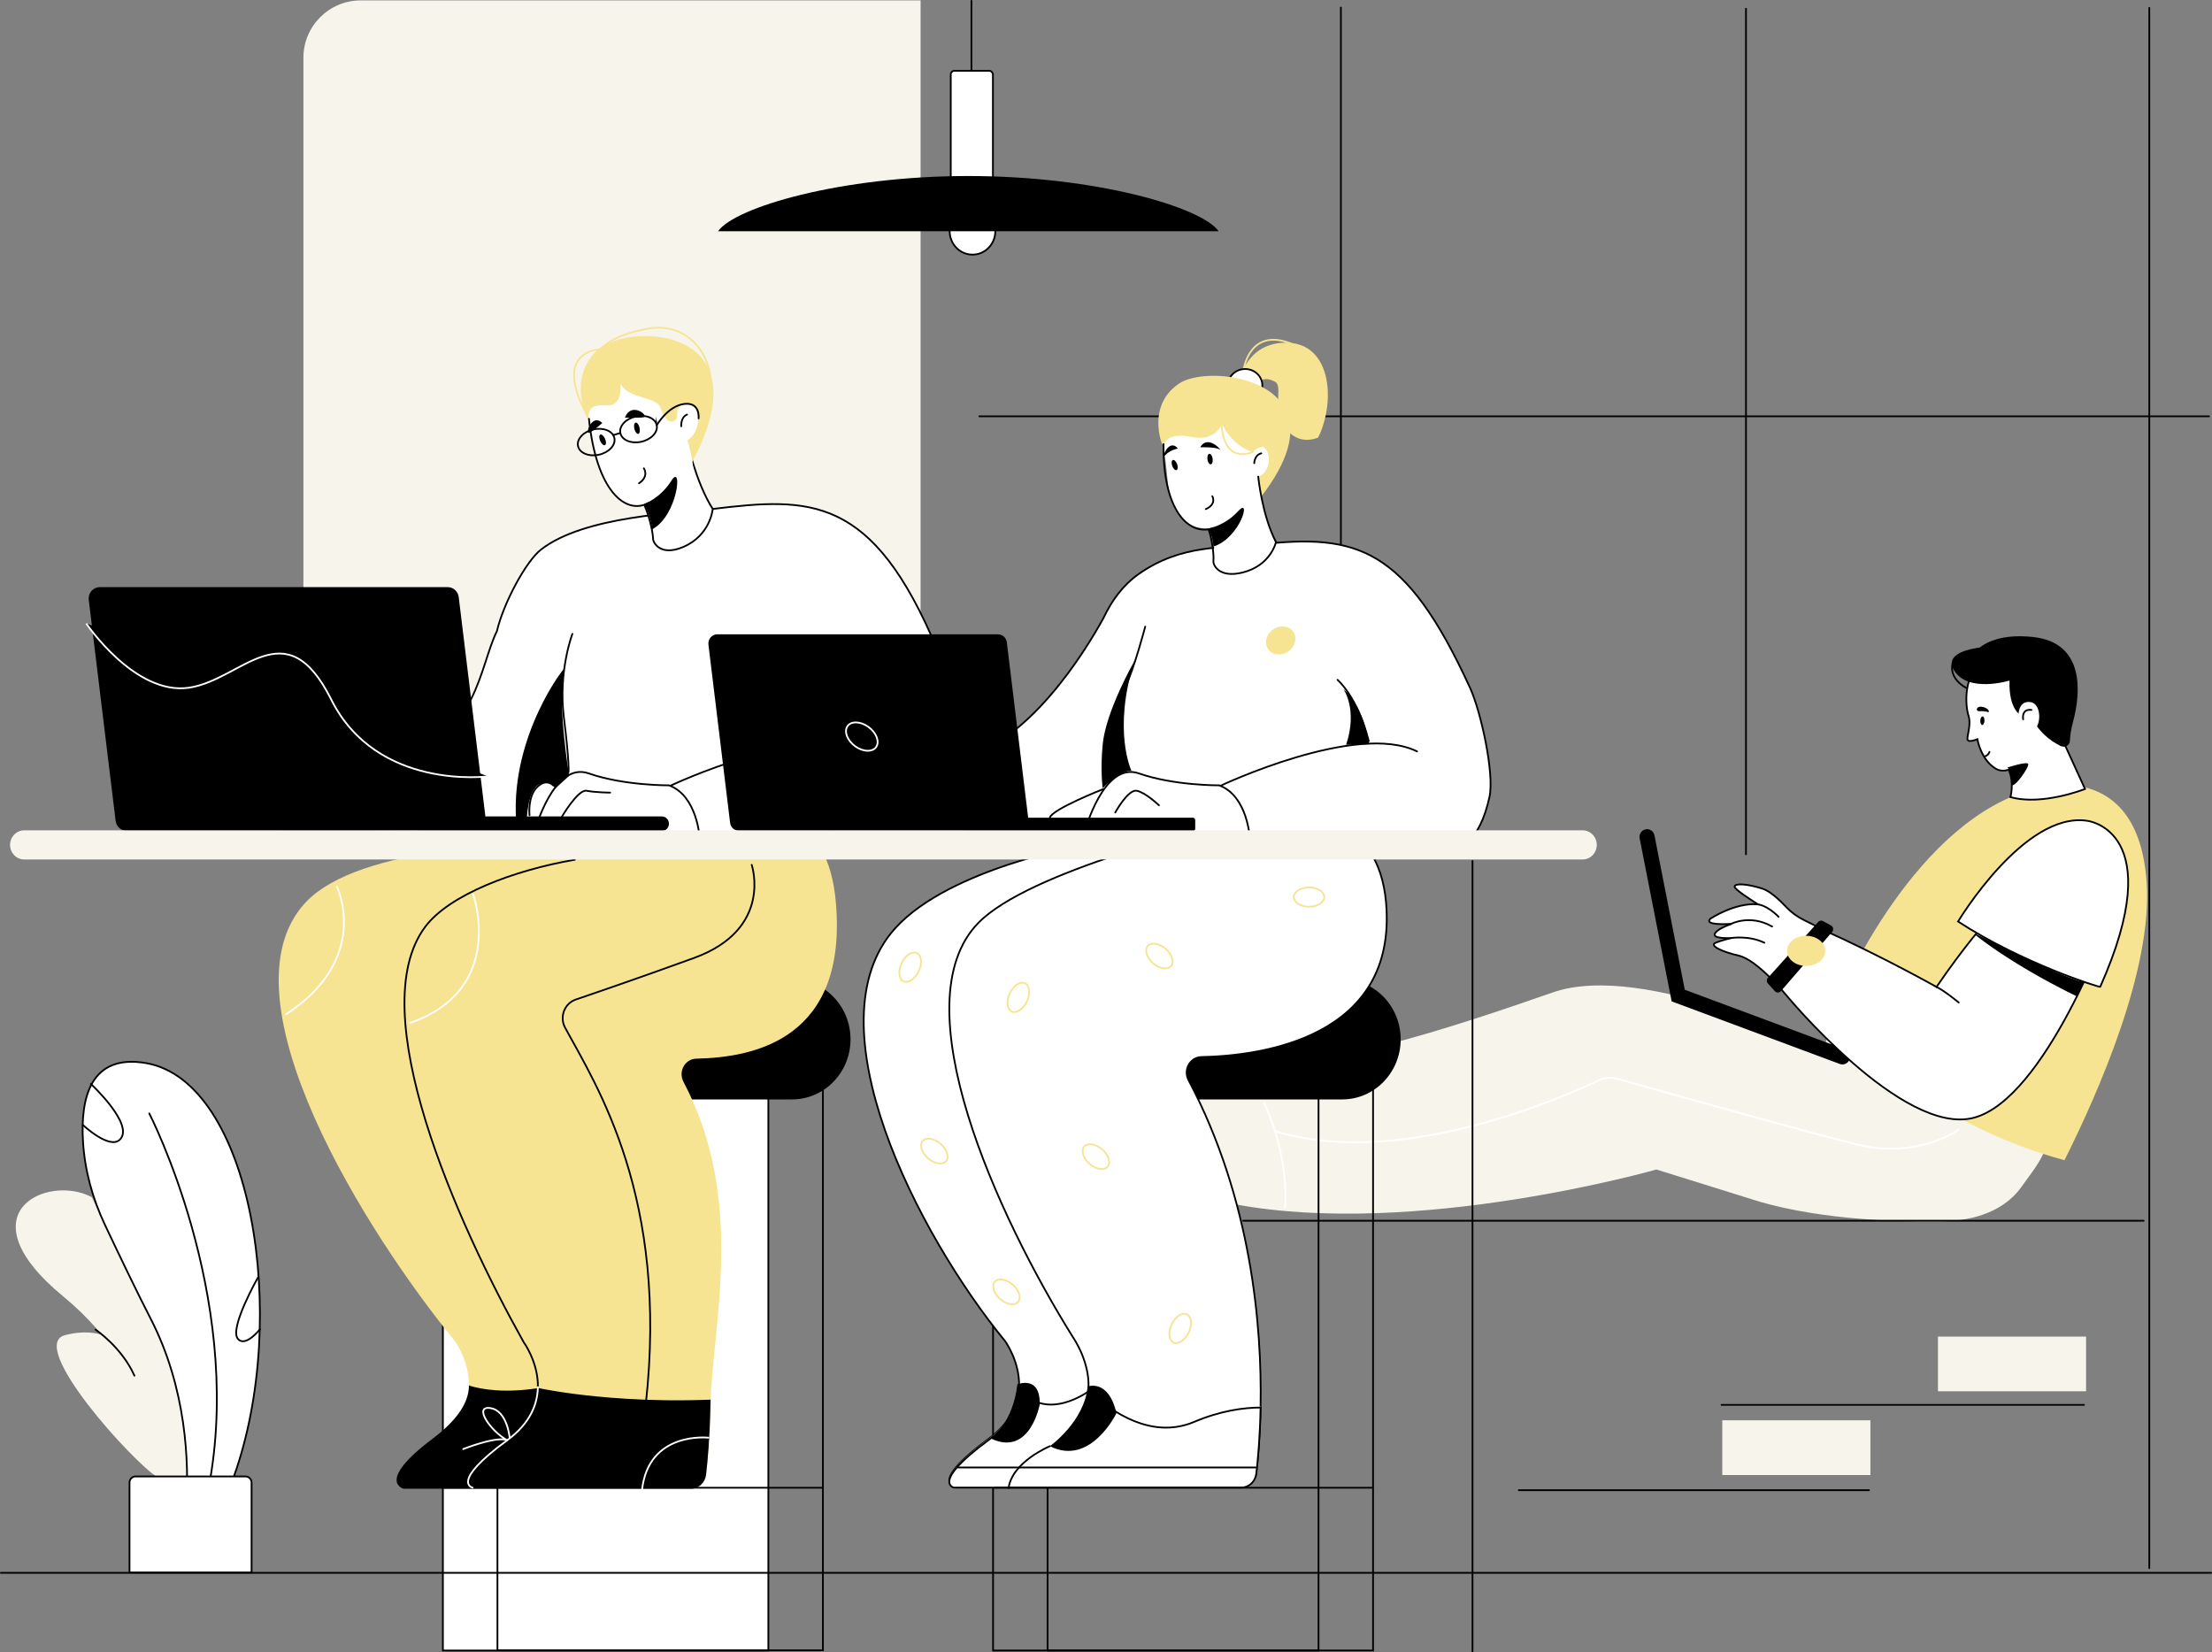 <svg xmlns="http://www.w3.org/2000/svg" id="Capa_2" viewBox="0 0 2533.68 1892.48"><rect x="0" y="0" width="2533.68" height="1892.48" fill="#808080" stroke="none"/><defs><style>.cls-1{fill:#f6e492}.cls-2{fill:#f7f5eb}.cls-3,.cls-4{fill:#fff}.cls-4,.cls-5,.cls-6,.cls-7,.cls-8{stroke-miterlimit:10;stroke-width:2px}.cls-4,.cls-5,.cls-6,.cls-8{stroke-linecap:round}.cls-4,.cls-6{stroke:#000}.cls-5,.cls-6,.cls-8{fill:none}.cls-5,.cls-7{stroke:#fff}.cls-8{stroke:#f6e492}</style></defs><g id="OBJECTS"><path d="m1322.59 1174.42 91.05 204.72c207.86 39.23 483.65-39.64 483.65-39.64l118.78 37.05c72.17 20.7 158.48 23.09 207.92 22.39 27.48-.39 68.39-7.14 91.44-39.56 8.1-11.39 17.6-23.15 23.61-35.14 35.15-70.21 68.77-189.37 62.99-276.85-8.47-128.69-112.43-95.92-112.43-95.92-120.32 29.93-186.76 206.94-197.21 236.87-.96 2.77-1.49 14.59-1.49 14.59s-206.37-103.26-312.38-66.21c-106.08 37.05-290.45 98.89-335.1 71.99-108.28-65.23-120.81-34.29-120.81-34.29z" class="cls-2"/><path d="M2243.38 1293.96s-47.12 33.98-116.26 16.91c-56.27-13.89-228.57-62.3-274.41-75.21a30.696 30.696 0 0 0-21.53 1.81c-44.84 21.23-228.08 100.97-368.95 58.6m-14.43-32.57s27.83 53.48 24.2 119.4" class="cls-5"/><path d="M2097.82 1164.34c38.7 46.92 130.22 127.37 266.88 164.55 39.64-79.2 100.7-218.85 94.19-317.54-9.55-145.16-126.82-108.2-126.82-108.2-135.72 33.76-222.46 227.43-234.26 261.19z" class="cls-1"/><path d="M2110.37 1219.2c3.54 0 6.86-2.25 8.14-5.87 1.63-4.62-.7-9.72-5.19-11.39l-183.53-68.31-34.71-176.79c-.94-4.82-5.51-7.95-10.19-6.96-4.68.97-7.72 5.66-6.77 10.48l36.64 186.59 192.68 71.71c.97.36 1.97.54 2.95.54z"/><path d="M2268.73 760.31c20.08-14.53 58.54-9.8 77.62 16.48 11.77 16.21 18.77 43.81 12.7 63.09l29.2 63.8s-49.28 19.56-85.46 9.27c0 0 4.65-16.18-1.94-31.25-5.1 1.43-10.18 1.46-14.61-1.12-17.28-10.05-21.31-33.92-21.31-33.92s-9.08 3.82-11.03 1.03c-1.95-2.79 4.51-16.96.88-27.91-3.63-10.94-6.11-44.94 13.96-59.47z" class="cls-4"/><path d="M2358.31 852.13c3.86 5.72 12.42 3.03 12.66-3.93.2-5.66 1.19-12.67 3.51-21.27 9.16-34.01 13.43-91-45.83-97.33-67.74-7.24-82.55 34.01-73.43 47.81 1.97 2.98 5.86 3.86 8.94 2.15 9.49-5.27 35.85-17.46 65.34-9.76 2.71.71 4.66 3.15 4.98 6.01 1.47 13.2 7.03 51.44 23.82 76.33z"/><path d="M2361.32 854.8s-25.12-9.95-36.04-37.12l-10.61 1.69s-14.11-7.06-12.91-39.89c0 0-47.21 14.62-63.44-11.47-16.23-26.1 43.19-30.61 74.1-26.27 30.91 4.34 58.27 85.88 48.89 113.06z"/><path d="M2311.95 822.03s-1.57-19.61 13.38-17.95c14.94 1.67 12.54 32.72 1.18 33-11.36.27-14.56-15.05-14.56-15.05z" class="cls-3"/><path d="M2317.37 823.93s-2.47-12.21 9.5-10.82" class="cls-4"/><path d="M2273.06 825.57c-.14 2.72-1.32 4.87-2.64 4.8-1.32-.07-2.28-2.33-2.15-5.05.14-2.72 1.32-4.86 2.64-4.79s2.28 2.33 2.15 5.05zm4.1-9.96s-4.11-1.42-9.47-1.02c-5.37.4-4.36-6.24 2.76-5.01 7.12 1.24 9.21 6.33 6.72 6.02zm22.33 63.41s22.12-7.17 23.65-4.05c1.53 3.12-15.58 28.08-19.22 24.06-.36-.39.61-13.91-4.43-20.02z"/><path d="M2278.79 861.19s-1.47 4.69-5.83 5.1m-313.83 185.97s27.85-18.62 54.46-16.48c-11.34-7.27-26.58-17.2-26.7-20.14-.16-4.08 13.42-3.59 31.54 2.07 8.52 2.66 18.97 12.07 27.66 21.29 5.91 6.27 12.91 11.27 20.5 14.96 10.08 4.91 19.13 9.44 20.4 10.49 69.26 31.07 131.13 65.98 131.13 65.98 61.26-89.55 100.68-118.58 100.68-118.58l97.13 44.77s-73.06 201.41-154.72 223.53c-81.65 22.12-216.23-141.56-216.23-141.56s-32.17-39.05-53.06-43.92c-20.89-4.87-33.91-11.76-27.02-14.74 6.88-2.98 18.65-5.61 18.65-5.61s-21.83 1.47-19.41-4.64c2.11-5.32 15.36-10.15 18.74-11.3.11-.04.08-.21-.03-.2-5.03.33-31.38 1.71-23.73-5.91z" class="cls-4"/><path d="M2390.89 940.14s94.61 10.72 14.78 190.06c.61 1.53-89.84-27.07-162.83-74.72 0 0 75.86-126.57 148.05-115.34zm-147.32 208.13s-16.67-13.81-25.43-17.84m-235.28-72.27s21.84-11.35 46.99 3.07m-46.28 13.07s20.3-3 37.41 5.52m-7.39-44.04s10.63 1.1 23.68 14.34" class="cls-4"/><path d="M2379.37 1141.41s-67.64-31.81-116.93-70.7l1.47-.64s98.61 50.26 123.09 54.77l-7.63 16.57zm-280.8-74.01-58.64 67.81a4.577 4.577 0 0 1-6.89.09l-7.99-8.8c-1.66-1.83-1.67-4.67-.02-6.52l57.52-63.97c1.43-1.59 3.73-2 5.6-.98l9.11 4.96c2.67 1.45 3.31 5.09 1.3 7.41z"/><path d="M2090.67 1089.09c0 9.54-9.79 17.27-21.87 17.27s-21.87-7.73-21.87-17.27 9.79-17.27 21.87-17.27 21.87 7.73 21.87 17.27z" class="cls-1"/><path d="M2251.9 787.76s-20.11-9.98-15.25-28.51" class="cls-6"/><path d="M1054.47 840.85H347.52V66.16c0-36.26 29.44-65.69 65.69-65.69h641.26v840.38z" class="cls-2"/><path d="M880.1 1890.46H507.3v-688.29h372.8z" class="cls-4"/><path d="M942.58 1890.23h-372.8V1199.7h372.8z" class="cls-6"/><path d="M469.3 1259.24h437.95c36.98 0 66.96-30.82 66.96-68.83s-29.98-68.83-66.96-68.83H469.3c-36.98 0-66.96 30.82-66.96 68.83s29.98 68.83 66.96 68.83z"/><path d="M462.38 1702.52h258.33s.19-40.87-3.4-100.73c-6.8-112.01-27-290.4-87.1-391.66 0 0 258.34 21.36 241.34-176.35-4.1-47.66-21.23-76.14-44.96-91.97-74.78-49.91-214.53 25.97-214.53 25.97s-200.23-2.18-263.02 66.91c-98.96 108.97 71.83 379.01 171.82 501.1 0 0 16.68 22.68 16.29 51.22-.06.4-.06.86-.06 1.25-.58 19.12-8.91 40.68-35.08 59.93-66.06 48.46-39.64 54.32-39.64 54.32z" class="cls-1"/><path d="M548.26 1702.52h243.26c8.79 0 16.16-6.79 17.25-15.76 1.86-15.56 4.3-41.93 4.94-75.95.06-2.64.13-5.34.26-8.04 3.59-91.24 39.19-230.41-31.11-363.71-6.22-11.8 1.67-26.24 14.75-26.5 67.47-1.38 173.23-23.14 159.82-178.79-8.59-99.94-71.13-108.25-130.84-91.97-49.26 13.25-96.59 43.31-110.31 52.41-2.63 1.78-5.64 2.7-8.72 2.83-24.76 1.05-88.57 10.94-147.32 69.55-66 65.93-1.86 348.94 98.06 471.04 0 0-28.28 23.07-35.15 53.4-.38 1.58-.64 3.16-.9 4.81-2.37 17.07-11.67 35.6-34.44 52.34-66 48.46-39.57 54.32-39.57 54.32z" class="cls-1"/><path d="M322.93 950.28s40.38-74.9 139.39-91.05c83.29-13.59 87.21-97.06 106.87-136.34 7.21-31.14 32.89-79.7 50.48-93.41 49.64-38.66 156.94-41.69 196.81-46.54 111.59-13.57 182.96-16.26 256.97 160.78 12.66 30.29 8.23 133.36 2.51 162.39-22.19 112.59-96.34 59.14-96.34 59.14s-72.49 9.68-183.14 11.83c-107.89 2.1-179.3 11.77-262.65-22.08 0 0 108.65 42.05 119.43 0l-330.33-4.72zm376.35-15.27s-32.72-13.45-30.79 11.47" class="cls-4"/><path d="M698.83 761.51s-18.69 32.16-10.14 67.3 29.02 97.64 22.55 134.23" class="cls-5"/><path d="M767.82 899.99s155.62-73.64 225.16-39.33m-91.09-81.99s23.06 19.45 35.77 70.22M801.38 959.58s-2.6-48.06-35.06-60.07c0 0-51.66.47-92.03-13.69-40.36-14.17-62.02 66.79-62.02 66.79s7.29 8.18 24.6-9.59c3.4-3.49 9.13-.08 8.01 4.72l-2.09 8.92" class="cls-4"/><path d="M698.88 907.85s-16.92-.15-26.92-2.13c-10.01-1.98-28.88 30.61-28.88 30.61" class="cls-4"/><path d="M658.41 984.72c-69.78 11.93-143.92 40.15-171.38 76.84-72.2 96.48 36.31 339.07 112.76 475.65 0 0 16.81 22.81 16.3 51.51m-106.94 115.29h433" class="cls-6"/><path d="M738.4 579.33c3.92 8.35 9.28 27.33 9.65 37.92.16 4.62 8.75 20.31 34.66 9.18 31.24-13.43 33.66-43.52 33.66-43.52-19.7-30.87-29.57-78.6-29.57-78.6" class="cls-4"/><path d="M861.01 990.57s25.06 73.6-66.23 106.72c-57.88 21-107.01 37.95-135.22 47.54-13.05 4.44-18.95 19.95-12.26 32.29 36.34 67.06 118.86 194.24 92.34 431.63" class="cls-6"/><path d="M462.38 1705.15h329.14c8.79 0 16.16-6.95 17.25-16.12 1.86-15.91 4.3-42.88 4.94-77.68.06-2.7.13-5.46.26-8.23-36.11 1.42-68.82.74-96.65-1.01-47.4-2.83-80.94-8.5-94.15-10.99-4.1-.81-6.22-1.28-6.22-1.28-38.16 5.93-64.2 1.89-79.78-2.83-.06.4-.06.88-.06 1.28-.58 19.55-15.21 39.7-41.38 59.39-66.06 49.56-33.34 57.46-33.34 57.46z"/><path d="M616.09 1588.73c-.35 19.36-8.57 41.39-35.16 60.91-66 48.46-39.6 54.27-39.6 54.27m.65-679.45s38.74 108.42-72.11 147.14m-83.94-155.99s39.82 81.87-58.12 146.03" class="cls-5"/><path d="M672.77 479.56s-22.92-45.16 10.65-77.9c11.89-11.6 39.78-18.82 67.03-16.26 49.67 4.68 97.24 41.88 42.03 144.4l-119.7-50.25z" class="cls-1"/><path d="M693.91 464.33c-17.6-1.57-24.02 5.46-17.2 27.04 4.4 13.92 4.44 17.81 9.25 39.86 10.29 47.17 47.99 61.69 77.53 29.29 8.51-9.33 24.52 12.94 28.32 4.47 9.59-21.42-5.41-73.52-22.93-108.32-17.95-35.64-61.24-35.2-61.24-35.2s13.05 45.24-13.74 42.85z" class="cls-3"/><path d="M687.64 505.38c1.55 3.29 3.97 5.26 5.42 4.4 1.45-.86 1.37-4.23-.18-7.53-1.55-3.29-3.97-5.26-5.42-4.4-1.45.86-1.37 4.23.18 7.53zm38.93-14.4c.78 3.57 2.76 6.25 4.41 5.98 1.65-.27 2.35-3.38 1.57-6.95-.78-3.57-2.75-6.25-4.41-5.98-1.65.27-2.35 3.38-1.57 6.95zm11.22 86.24s18.11-5.95 31.26-26.7c13.16-20.75 7.44 40.18-22.02 55.71 0 0-1.72-15.94-9.24-29.02zm-47.91-92.69s-6.48 5.87-13.47 10.53c-7.88 5.26 1.05-22.82 13.47-10.53zm25.91-6.09s20.29.29 21.91-.65c4.78-2.78-15.21-17.63-21.91.65z"/><path d="M771.11 487.84s.95-22.23 12.16-24.38c22.66-4.34 21.64 37.6-1.86 43.12-23.5 5.53-10.3-18.75-10.3-18.75z" class="cls-3"/><path d="M780.34 488.24s-1.04-10.05 6.59-13.41" class="cls-6"/><path d="M775.21 479.25s-9.6 13.82-18.44-11.84c-4.75-13.8-36.13-9.82-45.94-27.57-34.82-63.02 73.54-25.33 64.37 39.41z" class="cls-1"/><path d="M674.59 479.64c8.25 81.22 41.39 111.53 69.07 96.05m-6.18-39.29s6.46 8.94-5.57 17.14" class="cls-6"/><path d="M750.02 425.98s-51.45-41.13-81.71-19.44c-26.15 18.75 3.57 67.49 3.57 67.49" class="cls-8"/><path d="M680.91 413.53s.7-25.91 59.9-36.9c59.2-10.99 87.06 51.82 67.56 94.22" class="cls-8"/><path d="M752.25 487.02c1.63 8.02-6.39 16.52-17.91 18.99-11.52 2.47-22.17-2.04-23.79-10.05-1.63-8.02 6.39-16.52 17.91-18.99 11.52-2.47 22.17 2.04 23.79 10.06zm-48.5 14.84c1.63 8.02-6.39 16.52-17.91 18.99-11.52 2.47-22.17-2.04-23.79-10.06s6.39-16.52 17.91-18.99c11.52-2.47 22.17 2.04 23.79 10.05z" class="cls-6"/><path d="M800.18 479.25s2.3-18.95-16.52-16.58c-18.82 2.37-31.41 24.36-31.41 24.36m-41.71 8.93-7.74 2.29m-47.18 227.8s-16.37 42.65-9.75 95.69c6.62 53.04 5.32 62.88 5.32 62.88m-17.41 15.1s-7.54-8.95-18.57 1.79c-11.02 10.74-8.7 32.2-8.7 32.2" class="cls-6"/><path d="M811.46 1646.7s-68.94-8.01-76.13 60.39m-154.39-57.45c-19.24-10.65-38.95-39.66-19.37-36.86 19.58 2.8 22.25 34.25 22.25 34.25m-53.25 12.71s34.38-13.8 48.53-10.72" class="cls-5"/><path d="M646.44 765.89c.74-3.28-60.85 75.62-55.4 171.78l12.28 2.83s.46-35.69 14.81-42.35c14.35-6.66 17.59 5.23 17.59 5.23l16.2-14.75s-14.2-84.19-5.48-122.75zM543.65 951.56H145c-6.39 0-11.78-4.89-12.57-11.41l-30.77-253.01c-.94-7.77 4.95-14.64 12.57-14.64h398.64c6.39 0 11.78 4.89 12.57 11.41l30.77 253.01c.94 7.77-4.95 14.64-12.57 14.64z"/><path d="M483.07 935.08h274.99c4.5 0 8.15 3.75 8.15 8.38 0 4.63-3.65 8.38-8.15 8.38H483.07c-4.5 0-8.15-3.75-8.15-8.38 0-4.63 3.65-8.38 8.15-8.38z"/><path d="M558.89 889.21s-127.06 16.81-179.51-88.02c-52.45-104.83-102.29-22.22-163.17-13.48-61.8 8.87-117.41-73.62-117.41-73.62" class="cls-7"/><path d="M1140.06 264.78c0 14.84-11.7 26.87-26.14 26.87s-26.14-12.03-26.14-26.87 11.7-26.87 26.14-26.87 26.14 12.03 26.14 26.87zm-27.34-26.49V1" class="cls-4"/><rect width="48.29" height="138.48" x="1089.02" y="81.11" class="cls-4" rx="4.17" ry="4.17" transform="rotate(180 1113.165 150.345)"/><path d="M822.48 264.88h573.37c-18.8-27.25-139.96-63.27-286.65-63.27s-267.92 36.02-286.72 63.27z"/><path d="M2389.44 1593.51H2219.8v-62.66h169.64zm-247.05 95.93h-169.64v-62.66h169.64z" class="cls-2"/><path d="M2387.05 1609.08h-415.16m168.89 97.72h-401.1" class="cls-4"/><path d="M136.5 1540.83s-18.66-23.02-62.2-11.51c-43.54 11.51 78.37 145.78 105.74 162.4 27.37 16.62-7.46-107.42-43.54-150.89z" class="cls-2"/><path d="M72.66 1485.07c116.18 95.53 108.44 218.1 108.44 218.1 12.4 10.95 23.1 18 32.24 22.09 3.26-50.29.39-135.07-41.04-215.4-18.72-36.29-45.81-93.33-67.16-139.07 4.08 17-.06.36-.06.36-51.11-27.04-148.6 18.39-32.42 113.91z" class="cls-2"/><path d="M95.08 1307.79c2.05 32.97 10.97 65.1 24.99 94.82 18.05 38.25 37.67 79.02 52.23 107.25 41.43 80.33 44.3 165.11 41.04 215.4 7.54 3.4 14.01 4.8 19.65 4.8 13.32 0 21.74-7.95 26.94-16.65 6.37-10.6 7.98-22.34 7.98-22.34 65.12-182.46 20.04-452.74-100.76-473.43-63.42-10.86-75.2 39.69-72.06 90.16z" class="cls-4"/><path d="M104.11 1241.56s50.52 46.84 33.14 63.77c-11.99 11.68-42.22-16.78-42.22-16.78m202.71 233.94s-16.72 21.38-25.36 10.85c-9.87-12.04 22.95-69.89 22.95-69.89m-124.37-188.16s106.54 206.39 69.66 419.81" class="cls-6"/><path d="M288.15 1801.14H148.34v-103.05c0-3.88 3.15-7.03 7.03-7.03h125.75c3.88 0 7.03 3.15 7.03 7.03v103.05z" class="cls-4"/><path d="M109.42 1522.89s30.09 20.22 44.56 52.77" class="cls-6"/><path d="M1 1801.46h2531.68m-2.4-1324.62H1121.79m1340.07 1319.28V9.01m-461.97 969.47V9.98m-464.02 613.16V8.63M1423.94 1398.2h1031.48" class="cls-4"/><path d="M1424.7 422.49s7.17-50.76 58.68-27.02" class="cls-8"/><path d="M1417.01 447.41s4.06-50.66 50.19-54.67c58.24-5.06 63.39 66.45 42.68 108.38 0 0-27.04 13.02-41.6-18.68-9.34-20.33.81-40.46-7.78-45.16-27.25-14.9-27.17 29.49-27.17 29.49l-16.32-19.35z" class="cls-1"/><path d="M1445.91 441.43c0-10.37-8.82-18.77-19.7-18.77s-19.7 8.4-19.7 18.77 8.82 18.77 19.7 18.77 19.7-8.4 19.7-18.77z" class="cls-4"/><path d="M1510.27 1890.46h-372.8v-688.29h372.8z" class="cls-6"/><path d="M1572.73 1890.42h-372.8V1199.7h372.8z" class="cls-6"/><path d="M1099.46 1259.24h437.95c36.98 0 66.96-30.82 66.96-68.83s-29.98-68.83-66.96-68.83h-437.95c-36.98 0-66.96 30.82-66.96 68.83s29.98 68.83 66.96 68.83z"/><path d="M1092.57 1702.52h258.33s4.68-27.16 6.54-71.66c3.85-94.01-4.87-265.42-97.04-420.74 0 0 258.33 21.36 241.34-176.35-4.1-47.66-21.23-76.14-44.96-91.97-74.78-49.91-214.53 25.97-214.53 25.97s-153.92 26.17-216.71 95.26c-98.96 108.97 25.53 350.66 125.51 472.75 0 0 17.19 23.34 16.23 52.48-.58 19.12-8.91 40.68-35.08 59.93-66.06 48.46-39.64 54.32-39.64 54.32z" class="cls-4"/><path d="m1169.48 1701.67 252.23.85c8.79 0 16.16-6.79 17.25-15.76 1.86-15.56 4.3-41.93 4.94-75.95 1.6-90.98-10.07-236.34-82.48-373.6-6.22-11.8 1.67-26.24 14.75-26.5 67.47-1.38 224.86-21.29 211.45-176.94-8.59-99.94-94.71-115-154.42-98.72-49.26 13.25-254.53 62.63-312.56 121.98-89.94 91.99 21.65 335.85 108.58 474.94 0 0 21.65 31.02 16.96 63.66-2.37 17.07-5.4 35.81-28.17 52.56-66 48.46-48.54 53.47-48.54 53.47z" class="cls-4"/><path d="M953.09 952.9s40.38-68.29 139.39-83.02c83.29-12.39 151.81-126.16 171.47-161.98 9.66-20.3 22.24-37.56 39.84-50.06 49.64-35.25 98.97-29.81 138.84-34.23 111.59-12.37 167.12 2.68 241.13 164.11 12.66 27.62 28.08 98.42 22.35 124.9-22.19 102.66-96.34 53.93-96.34 53.93s-72.49 8.82-183.14 10.79c-107.89 1.91-179.3 10.73-262.65-20.13 0 0 108.65 38.34 119.43 0l-330.33-4.31z" class="cls-4"/><path d="M1330.95 508.41s-17.57-43.87 19.46-69.03c13.12-8.91 41.59-11.75 68.33-5.83 48.72 10.8 91.65 50.74 25.19 136.14l-112.97-61.29z" class="cls-1"/><path d="M1329.45 935.01s-32.72-13.45-30.79 11.47" class="cls-4"/><path d="M1329 761.51s-18.69 32.16-10.14 67.3 29.02 97.64 22.56 134.23" class="cls-5"/><path d="M1397.98 899.99s155.62-73.64 225.16-39.33m-91.09-81.99s23.06 19.45 35.77 70.22" class="cls-4"/><path d="M1365.1 500.51c-17.28-3.75-35.89-1.32-31.59 19.1 2.78 13.17 2.37 16.69 4.62 37.27 4.82 44.01 40.54 62.13 73.54 36.75 33.55-25.81 35.9-46.05 17.2-93.19-13.73-34.61-29.07-14.59-29.07-14.59s-8.42 20.36-34.71 14.66z" class="cls-3"/><path d="M1342.74 533.72c1.16 3.18 3.34 5.29 4.87 4.7 1.53-.59 1.84-3.65.68-6.83-1.16-3.18-3.34-5.29-4.87-4.7-1.54.59-1.84 3.65-.69 6.83zm40.25-7.86c.37 3.33 2.02 6.02 3.69 5.99 1.67-.02 2.72-2.75 2.35-6.08-.37-3.33-2.02-6.02-3.69-5.99-1.67.02-2.72 2.75-2.35 6.08z"/><path d="M1384.27 605.32s10.43 17.86 4.96 38.59c0 0 2.26 35.14 23.54 64.42 6.36 8.74 19.44 7.67 24.65-1.84 11.09-20.21 26.55-54.58 23.38-84.59 0 0-16.55-42.71-19.75-71.03 0 0-53.86 49.49-56.78 54.46z" class="cls-3"/><path d="M1384.27 605.32s18.64-2.98 34.05-20c15.42-17.02 2.58 30.56-28.41 40.7 0 0 .33-7.88-5.64-20.7zm-35.04-91.64s-9.34 1.76-14.56 7.74c-5.21 5.98 3.65-20.5 14.56-7.74zm25.57-1.35s17.22-.63 21.8 2.31c4.58 2.94-13.07-17.95-21.8-2.31z"/><path d="M1427.53 528.91s5.94-14.93 17.1-16.79c11.16-1.85 14.91 33.21-9.03 35.1-23.94 1.89-8.07-18.31-8.07-18.31z" class="cls-3"/><path d="M1436.63 530.49s.12-9.23 8.07-11.26" class="cls-6"/><path d="M1435.15 517.53s-26.04-4.38-39.73-42.05c-13.69-37.68 56.21-15.27 39.73 42.05z" class="cls-1"/><path d="M1384.63 607.31c2.93 8.07 6.08 25.94 5.24 35.57-.37 4.2 6.35 19.53 33.32 12.89 32.52-8.01 38.35-34.9 38.35-34.9-16.01-30.52-20.34-74.98-20.34-74.98m-108.45-37.17c-1.1 74.54 28.3 106.33 57.52 96m-1.64-36.34s5.39 8.94-7.49 14.76" class="cls-6"/><path d="M1431.55 959.58s-2.6-48.06-35.06-60.07c0 0-51.66.47-92.03-13.69-40.36-14.17-62.02 66.79-62.02 66.79s7.29 8.18 24.6-9.59c3.4-3.49 9.13-.08 8.01 4.72l-2.09 8.92" class="cls-4"/><path d="M1327.52 922.35s-15.4-14.64-25.4-16.62c-10.01-1.98-24.7 24.92-24.7 24.92" class="cls-4"/><path d="M1167.93 951.58H846.41c-5.15 0-9.5-3.94-10.14-9.2l-24.81-204.06c-.76-6.27 3.99-11.8 10.14-11.8h321.52c5.15 0 9.5 3.94 10.14 9.2l24.81 204.06c.76 6.27-3.99 11.8-10.14 11.8z"/><path d="M1003.59 855.56c-4.18 6.12-14.94 5.76-24.02-.8-9.09-6.56-13.06-16.84-8.88-22.96 4.18-6.12 14.94-5.76 24.02.8 9.09 6.56 13.06 16.84 8.88 22.96z" class="cls-7"/><rect width="265.27" height="15.25" x="1103.76" y="936.58" rx="2.57" ry="2.57" transform="rotate(-180 1236.395 944.205)"/><path d="M1263.44 903.9s-58.44 23-60.92 32.59m109.25-218.79s-12.06 46.19-23.04 70.03c-18.03 39.14 4.01 92.69 4.01 92.69" class="cls-4"/><path d="M1435.15 517.53s-35.78 17.65-36.14-37.92" class="cls-8"/><ellipse cx="1466.98" cy="733.61" class="cls-1" rx="17.52" ry="15.33" transform="rotate(-35.18 1466.89 733.603)"/><path d="M1443.9 1610.82c-18.86.07-45.41 3.43-76.38 16.55-3.4 1.45-6.73 2.64-10.07 3.49-48.04 13.45-91.39-22.22-104.99-35.01-2.89-2.7-4.43-4.35-4.43-4.35s-49.7 37.45-79.98-2.44c-.19-.26-.45-.53-.77-.79-.58 19.12-8.91 40.68-35.08 59.93-66.06 48.46-39.64 54.32-39.64 54.32h329.14c8.79 0 16.16-6.79 17.25-15.76 1.86-15.56 4.3-41.93 4.94-75.95" class="cls-3"/><path d="M1443.9 1612.15c-18.86.07-45.41 3.43-76.38 16.55-3.4 1.45-6.73 2.64-10.07 3.49-48.04 13.45-91.39-22.22-104.99-35.01-2.89-2.7-4.43-4.35-4.43-4.35s-49.7 37.45-79.98-2.44c-.19-.26-.45-.53-.77-.79-.58 19.12-8.91 40.68-35.08 59.93-66.06 48.46-39.64 54.32-39.64 54.32h329.14c8.79 0 16.16-6.79 17.25-15.76 1.86-15.56 4.3-41.93 4.94-75.95" class="cls-4"/><path d="M1139.32 1704.01h433" class="cls-6"/><path d="M1278.79 1618.63s-29.57 61.43-76.2 37.79c0 0 39.82-28.48 43.18-68.35 0 0 23.99-9.22 33.02 30.57zm-87.9-9.91s-10.95 59.94-55.42 39.08c0 0 24.92-18.41 29.84-62.22 0 0 26.54-10.97 25.57 23.14z"/><path d="M1482 1027.48c0 6.12 7.82 11.08 17.46 11.08s17.46-4.96 17.46-11.08-7.82-11.08-17.46-11.08-17.46 4.96-17.46 11.08zm-323.38 130.91c5.32 2.75 13.14-2.2 17.48-11.05 4.33-8.85 3.53-18.26-1.79-21.01s-13.14 2.2-17.48 11.05c-4.33 8.85-3.53 18.26 1.79 21.01zm-123.93-34.6c5.32 2.75 13.14-2.2 17.48-11.05 4.33-8.85 3.53-18.26-1.79-21.01s-13.14 2.2-17.47 11.05c-4.33 8.85-3.53 18.26 1.79 21.01zm309.28 413.77c5.32 2.75 13.14-2.2 17.47-11.05 4.33-8.85 3.53-18.26-1.79-21.01s-13.14 2.2-17.47 11.05c-4.33 8.85-3.53 18.26 1.79 21.01zm-29.55-453.84c-3.75 4.75-.73 13.67 6.75 19.92 7.48 6.25 16.59 7.46 20.35 2.71s.73-13.67-6.75-19.92c-7.48-6.25-16.59-7.46-20.35-2.71zm-175.19 384.61c-3.75 4.75-.73 13.67 6.75 19.92 7.48 6.25 16.59 7.46 20.35 2.71 3.75-4.75.73-13.67-6.75-19.92-7.48-6.25-16.59-7.46-20.35-2.71zm-82.57-161.22c-3.75 4.75-.73 13.67 6.75 19.92 7.48 6.25 16.59 7.46 20.35 2.71 3.75-4.75.73-13.67-6.75-19.92-7.48-6.25-16.59-7.46-20.35-2.71zm185.07 6.36c-3.75 4.75-.73 13.67 6.75 19.92 7.48 6.25 16.59 7.46 20.35 2.71 3.75-4.75.73-13.67-6.75-19.92-7.48-6.25-16.59-7.46-20.35-2.71z" class="cls-8"/><path d="M1438.17 1680.8h-340.86" class="cls-4"/><path d="M1299.5 756.89s-32.69 57.07-36.42 95.43c-2.96 30.43 0 50.5 0 50.5s19.89-21.19 32.96-19.82c0 0-22.08-46.35 3.46-126.12zm239.2 32.26s16.86 23.28 3.16 63.89l26.32-.58s-4.95-41.82-29.48-63.31z"/><path d="M1202.59 1656.42s-43.34 17.83-47.36 48.13m531.4-718.44v905.37" class="cls-6"/><path d="M27.79 984.44h1784.92c8.98 0 16.26-7.48 16.26-16.71s-7.28-16.71-16.26-16.71H27.79c-8.98 0-16.26 7.48-16.26 16.71s7.28 16.71 16.26 16.71z" class="cls-2"/></g></svg>